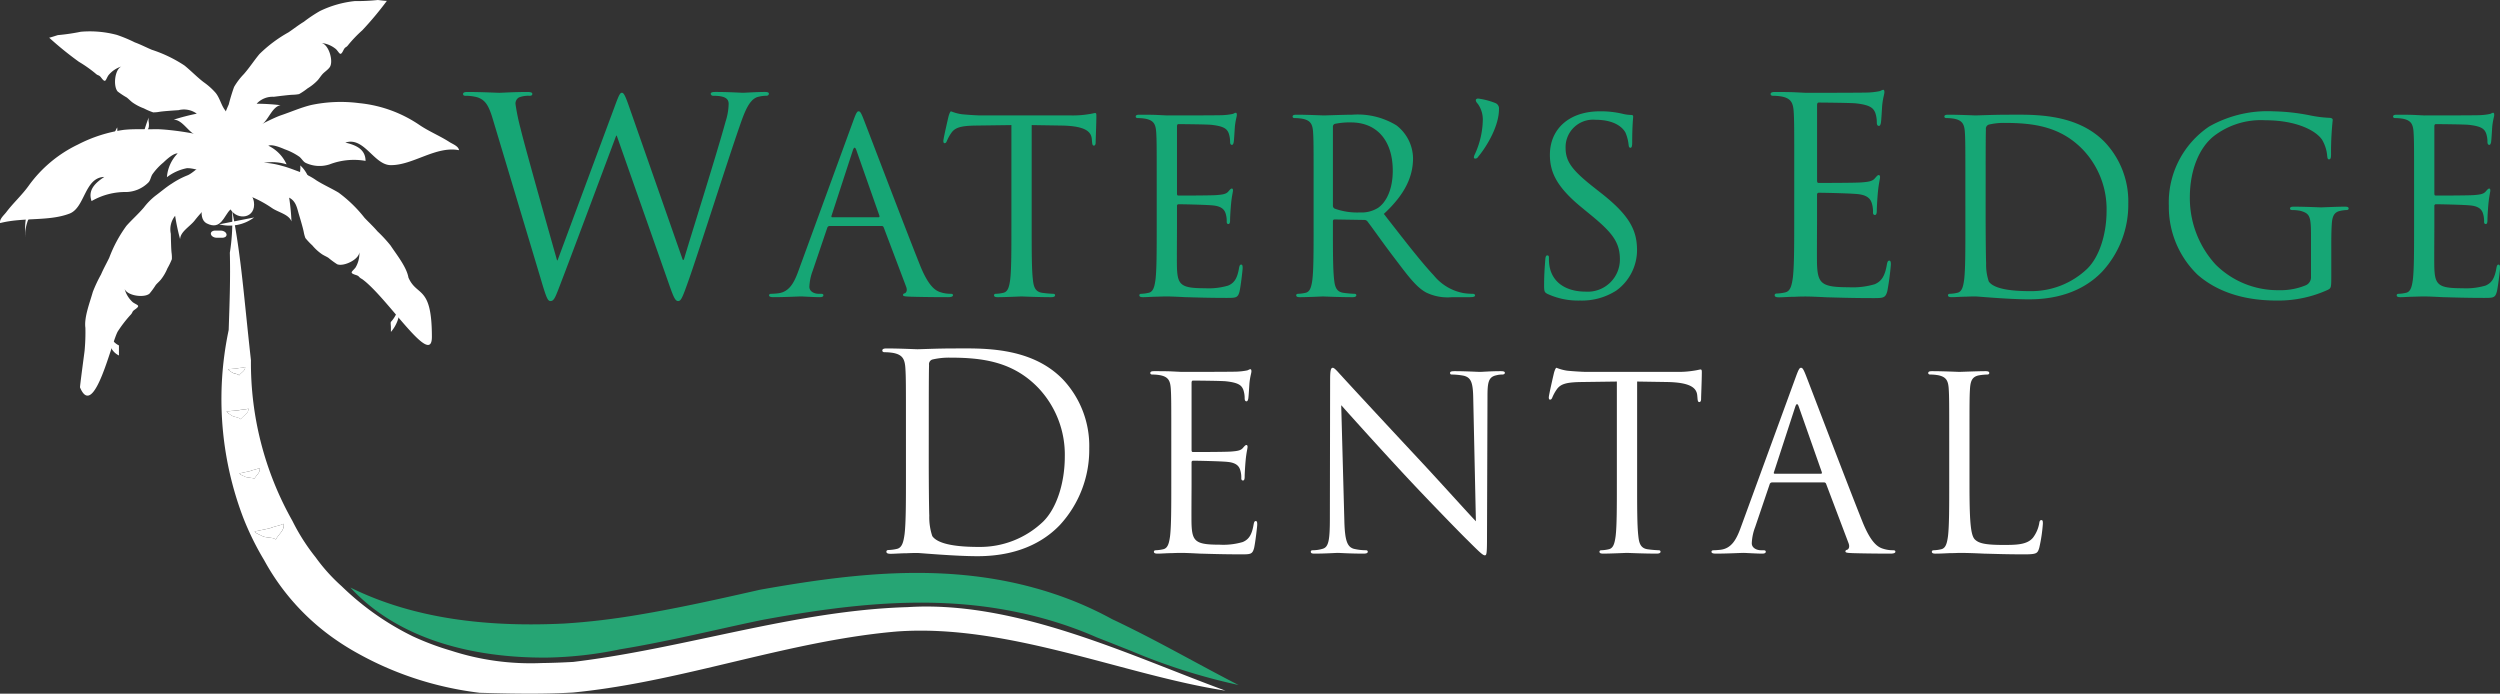 <svg xmlns="http://www.w3.org/2000/svg" xmlns:xlink="http://www.w3.org/1999/xlink" width="310.726" height="86.216" viewBox="0 0 310.726 86.216">
  <rect x="0" y="0" width="310.726" height="86.216" fill="#333333" stroke="none"/>
  <defs>
    <clipPath id="clip-path">
      <rect id="Rectangle_154" data-name="Rectangle 154" width="310.726" height="86.216" transform="translate(0 0)" fill="none"/>
    </clipPath>
    <clipPath id="clip-path-2">
      <rect id="Rectangle_149" data-name="Rectangle 149" width="126.404" height="60.112" transform="translate(27.534 26.104)" fill="none"/>
    </clipPath>
    <clipPath id="clip-path-4">
      <rect id="Rectangle_151" data-name="Rectangle 151" width="19.043" height="30.748" transform="translate(9.941 18.419)" fill="none"/>
    </clipPath>
    <clipPath id="clip-path-6">
      <rect id="Rectangle_153" data-name="Rectangle 153" width="26.656" height="24.412" transform="translate(27.027 18.453)" fill="none"/>
    </clipPath>
  </defs>
  <g id="Group_196" data-name="Group 196" transform="translate(0 0)">
    <g id="Group_193" data-name="Group 193">
      <g id="Group_192" data-name="Group 192" clip-path="url(#clip-path)">
        <g id="Group_183" data-name="Group 183">
          <g id="Group_182" data-name="Group 182" clip-path="url(#clip-path-2)">
            <g id="Group_181" data-name="Group 181">
              <g id="Group_180" data-name="Group 180" clip-path="url(#clip-path-2)">
                <path id="Path_2133" data-name="Path 2133" d="M127.01,76.212c-9.007-2-17.977-1.449-26.892-.076-1.783.273-3.562.58-5.336.906-4.3.883-9.063,2.041-13.969,2.988-1.227.241-2.462.463-3.7.664-1.5.317-3.019.567-4.552.739s-3.074.275-4.614.3c-9.313.063-18.519-2.335-24.4-8.708C51.6,77,60.8,77.956,70.135,77.5q2.3-.144,4.578-.416t4.518-.651q1.947-.324,3.88-.7c3.863-.742,7.669-1.6,11.342-2.433q2.112-.379,4.234-.715c9.893-1.561,19.833-2.258,29.762.451a46.387,46.387,0,0,1,4.962,1.652,43.833,43.833,0,0,1,4.794,2.258c1.361.641,2.7,1.309,4.032,1.989,3.985,2.046,7.843,4.228,11.7,6.205a75.324,75.324,0,0,1-13.346-4.237c-1.437-.566-2.867-1.138-4.3-1.695a47.853,47.853,0,0,0-4.552-1.725q-2.325-.75-4.729-1.281" fill="#26a574"/>
                <path id="Path_2134" data-name="Path 2134" d="M35.234,65.1c.192.82-.618,1.25-.95,1.969-.277-.312-1.269-.207-1.661-.434-.321-.187-.777-.287-.974-.576l1.918-.408c.5-.233,1.183-.307,1.667-.551" fill="#fff"/>
                <path id="Path_2135" data-name="Path 2135" d="M31.6,59.544c.231-.5.8-.806.665-1.378-.34.171-.813.222-1.168.384l-1.342.288c.137.2.457.271.683.4.273.16.966.084,1.162.3m-.713-8.751c-.383.129-.924.113-1.3.215l-1.423.124c.1.229.413.344.619.51.248.2.975.223,1.131.474.343-.485.987-.718.968-1.323m-1.164-4.131c.267-.379.768-.559.753-1.031-.3.1-.717.09-1.006.169l-1.107.1c.078.18.322.268.482.4.192.158.758.172.878.369M111.451,78.49c-1.939.166-3.871.414-5.793.719-11.54,1.832-22.808,5.734-34.411,6.861-1.3.078-2.6.119-3.893.137-2.592.035-5.175-.028-7.735-.1a41.833,41.833,0,0,1-5.077-.93,40.789,40.789,0,0,1-10-3.929,31.5,31.5,0,0,1-3.452-2.191A28.669,28.669,0,0,1,32.84,69.64a35.371,35.371,0,0,1-2.617-5.316,41.426,41.426,0,0,1-1.8-23.307c.055-1.614.111-3.225.144-4.829s.04-3.2,0-4.777a24.607,24.607,0,0,0,.267-5.307c.921,4.491,1.358,9.2,1.85,13.927q.243,2.363.506,4.748a39.854,39.854,0,0,0,5.152,19.957,25.049,25.049,0,0,0,2.881,4.523,21.993,21.993,0,0,0,3.231,3.592A34.228,34.228,0,0,0,51.31,79.09a33.967,33.967,0,0,0,4.775,1.789A32.025,32.025,0,0,0,67.349,82.41c1.294-.014,2.591-.068,3.892-.139,11.93-1.437,23.721-5.117,35.606-6.394,1.98-.213,3.963-.358,5.948-.416,13.528-.86,27.6,6.015,39.518,10.381-12.454-1.891-27.073-8.364-40.862-7.352M34.285,67.07c.331-.719,1.141-1.149.95-1.969-.485.245-1.162.319-1.668.551l-1.918.408c.2.289.654.389.974.577.393.226,1.384.121,1.662.433" fill="#fff"/>
                <path id="Path_2136" data-name="Path 2136" d="M30.438,59.24c-.226-.131-.546-.2-.684-.4L31.1,58.55c.355-.162.827-.213,1.167-.384.134.572-.433.873-.664,1.378-.2-.22-.889-.144-1.162-.3" fill="#fff"/>
                <path id="Path_2137" data-name="Path 2137" d="M28.844,46.292c-.16-.129-.4-.217-.482-.4l1.108-.1c.288-.08.708-.069,1.006-.17.015.472-.486.652-.753,1.031-.121-.2-.687-.211-.879-.369" fill="#fff"/>
                <path id="Path_2138" data-name="Path 2138" d="M28.788,51.642c-.206-.166-.518-.281-.618-.51l1.422-.125c.371-.1.912-.086,1.3-.215.02.606-.625.838-.968,1.324-.156-.251-.882-.271-1.131-.474" fill="#fff"/>
              </g>
            </g>
          </g>
        </g>
        <path id="Path_2139" data-name="Path 2139" d="M27.25,27.88a5.081,5.081,0,0,0,4.331-.852" fill="#fff"/>
        <path id="Path_2140" data-name="Path 2140" d="M26.413,24.165c-1.18.112-1.974,2.969-.722,3.6,1.818.919,2.137-.989,2.959-1.734.93,1.453,3.2,1.064,2.907-.942-.191-1.293-1.838-2.542-2.779-3.4" fill="#fff"/>
        <path id="Path_2141" data-name="Path 2141" d="M27.032,19.833c.135-1.859,6.55-5.052,7.879-5.5,1.258-.422,2.452-.959,3.758-1.279a17.757,17.757,0,0,1,5.955-.237,16.1,16.1,0,0,1,7.515,2.72c1.178.8,2.537,1.349,3.725,2.116.384.249,1.132.512,1.186,1.014-2.882-.559-5.745,1.9-8.509,1.857-2.063-.03-3.293-3.586-5.617-2.8,1.286.3,2.5.8,2.512,2.273a8.43,8.43,0,0,0-4.482.437,4.035,4.035,0,0,1-2.981-.2c-.31-.17-.455-.493-.757-.746a7.615,7.615,0,0,0-1.819-.93c-.513-.221-1.551-.652-2.046-.448a4.732,4.732,0,0,1,2.271,2.319,5.982,5.982,0,0,0-2.723-.2c-.649.211-1.263.766-1.918,1.057-1.371.61-2.824-2.447-3.949-1.459" fill="#fff"/>
        <path id="Path_2142" data-name="Path 2142" d="M28.608,18.513c-.765-1.7-7.888-2.494-9.29-2.456-1.325.035-2.631-.059-3.967.088a17.788,17.788,0,0,0-5.674,1.824A16.1,16.1,0,0,0,3.553,23.1c-.83,1.159-1.92,2.138-2.771,3.267-.276.366-.887.87-.767,1.359,2.882-.739,6.047-.19,8.631-1.179,1.926-.736,1.86-4.5,4.314-4.554-1.1.726-2.072,1.612-1.578,3a8.413,8.413,0,0,1,4.359-1.128,4.041,4.041,0,0,0,2.73-1.213c.233-.267.258-.621.454-.961a7.579,7.579,0,0,1,1.39-1.5c.4-.385,1.232-1.146,1.768-1.125a4.743,4.743,0,0,0-1.337,2.958,5.982,5.982,0,0,1,2.489-1.121c.683-.025,1.45.286,2.165.334,1.5.1,1.812-3.268,3.208-2.728" fill="#fff"/>
        <path id="Path_2143" data-name="Path 2143" d="M28.767,18.694a2.965,2.965,0,0,0,.423-2.927,14.828,14.828,0,0,0-1.316-2.21c-.4-.592-.58-1.4-1.07-2.013a8.324,8.324,0,0,0-1.5-1.338c-.822-.632-1.566-1.408-2.375-2.065a16.74,16.74,0,0,0-4.059-1.954c-.711-.3-1.395-.658-2.119-.922a17.7,17.7,0,0,0-2.224-.927,13.061,13.061,0,0,0-4.48-.392A25.612,25.612,0,0,1,7.2,4.364c-.045,0-1.017.338-1.092.317a41.645,41.645,0,0,0,3.7,3A16.1,16.1,0,0,1,11.83,9.1c.421.394.417.125.764.575.554.723.514.26.875-.307a3.382,3.382,0,0,1,1.613-1.1c-.849.392-1.026,2.486-.448,3.112a10.138,10.138,0,0,0,1.123.74c.236.186.445.41.682.593a6.014,6.014,0,0,0,1.437.755,8.146,8.146,0,0,0,1.166.5A4.446,4.446,0,0,0,19.8,13.9c.459-.081,1.851-.171,2.4-.209a2.7,2.7,0,0,1,2.257.437,27.531,27.531,0,0,0-2.881.748c.942-.009,1.627,1.165,2.406,1.712a13.071,13.071,0,0,1,2.1,1.83c.686.812,1.922.126,2.686.273" fill="#fff"/>
        <g id="Group_187" data-name="Group 187">
          <g id="Group_186" data-name="Group 186" clip-path="url(#clip-path-4)">
            <g id="Group_185" data-name="Group 185">
              <g id="Group_184" data-name="Group 184" clip-path="url(#clip-path-4)">
                <path id="Path_2144" data-name="Path 2144" d="M28.483,18.5l.5,2.42a15.375,15.375,0,0,1-2.859,4.458A13.721,13.721,0,0,0,24.2,27.4c-.58.753-1.784,1.389-1.815,2.328a26.707,26.707,0,0,1-.618-2.908,2.678,2.678,0,0,0-.537,2.235c.013.543.037,1.938.1,2.4a4.335,4.335,0,0,1,.031.759,8.736,8.736,0,0,1-.55,1.136,5.831,5.831,0,0,1-.821,1.408c-.191.228-.426.426-.623.654a9.483,9.483,0,0,1-.791,1.087c-.648.549-2.735.278-3.087-.587a3.423,3.423,0,0,0,1.025,1.661c.55.383,1.013.365.266.889-.463.321-.2.328-.612.735a15.851,15.851,0,0,0-1.5,1.951c-.753,1.124-2.97,11.219-4.723,7-.031-.075.568-4.495.568-4.539a24.6,24.6,0,0,0,.1-2.864c-.179-1.315.574-3.2.92-4.452a17.14,17.14,0,0,1,1.025-2.18c.3-.71.685-1.383,1.018-2.074a16.607,16.607,0,0,1,2.137-3.97c.691-.778,1.5-1.488,2.167-2.278a8.157,8.157,0,0,1,1.408-1.439c.629-.463,1.444-1.155,2.056-1.525a10.335,10.335,0,0,1,1.92-1.019c1.161-.4,4.186-3.951,5.217-3.3" fill="#fff"/>
              </g>
            </g>
          </g>
        </g>
        <g id="Group_191" data-name="Group 191">
          <g id="Group_190" data-name="Group 190" clip-path="url(#clip-path-6)">
            <g id="Group_189" data-name="Group 189">
              <g id="Group_188" data-name="Group 188" clip-path="url(#clip-path-6)">
                <path id="Path_2145" data-name="Path 2145" d="M27.027,18.661l.252,2.458a15.4,15.4,0,0,0,4.071,3.389,13.641,13.641,0,0,1,2.445,1.344c.781.543,2.121.786,2.433,1.672a26.761,26.761,0,0,0-.289-2.959c.8.42.953,1.149,1.18,1.971.159.519.555,1.857.637,2.317a4.324,4.324,0,0,0,.2.734,8.718,8.718,0,0,0,.866.917,5.842,5.842,0,0,0,1.208,1.1c.245.162.534.278.786.438a10.383,10.383,0,0,0,1.088.8c.784.328,2.692-.56,2.765-1.491a3.471,3.471,0,0,1-.475,1.893c-.408.531-.855.653.015.928.537.166.286.252.8.516,3.113,2.247,8.673,11.141,8.67,7.185,0-6.481-1.853-4.938-2.915-7.374-.224-1.321-1.511-2.9-2.217-3.98a17.259,17.259,0,0,0-1.634-1.769c-.5-.588-1.07-1.112-1.6-1.671a16.6,16.6,0,0,0-3.235-3.141c-.894-.533-1.879-.966-2.752-1.519a8.2,8.2,0,0,0-1.776-.947c-.741-.251-1.727-.665-2.421-.834A10.44,10.44,0,0,0,33,20.237c-1.232-.025-5.183-2.5-5.97-1.576" fill="#fff"/>
              </g>
            </g>
          </g>
        </g>
        <path id="Path_2146" data-name="Path 2146" d="M28.538,18.2a2.965,2.965,0,0,1-.977-2.792,14.693,14.693,0,0,1,.87-2.421,22.658,22.658,0,0,1,.664-2.181,8.274,8.274,0,0,1,1.216-1.6C31,8.424,31.58,7.52,32.247,6.72a16.8,16.8,0,0,1,3.609-2.7c.641-.43,1.244-.912,1.905-1.31a17.494,17.494,0,0,1,2-1.336A13.065,13.065,0,0,1,44.086.135,25.316,25.316,0,0,0,46.959,0C47,0,48.023.137,48.091.1A41.66,41.66,0,0,1,45.036,3.76a16.066,16.066,0,0,0-1.713,1.776c-.339.467-.385.2-.639.71-.406.815-.455.353-.918-.133a3.385,3.385,0,0,0-1.792-.768c.908.221,1.482,2.244,1.033,2.968-.214.347-.688.623-.959.942-.194.227-.359.487-.555.712a6,6,0,0,1-1.267,1.017,8,8,0,0,1-1.05.71,4.567,4.567,0,0,1-.755.083c-.465.008-1.849.187-2.39.253a2.7,2.7,0,0,0-2.131.861,27.549,27.549,0,0,1,2.97.182c-.925.172-1.374,1.455-2.034,2.142a13.13,13.13,0,0,0-1.714,2.2c-.517.929-1.863.493-2.584.784" fill="#fff"/>
        <path id="Path_2147" data-name="Path 2147" d="M27.472,28.664h-.721a.666.666,0,0,0-.407.112.331.331,0,0,0-.134.31.509.509,0,0,0,.224.314.871.871,0,0,0,.461.147h.72a.668.668,0,0,0,.408-.112.331.331,0,0,0,.134-.31.513.513,0,0,0-.224-.314.874.874,0,0,0-.461-.147" fill="#fff"/>
        <path id="Path_2148" data-name="Path 2148" d="M13.542,40.861a7,7,0,0,0,.16,2.123,2.127,2.127,0,0,0,1.081,1.2s.005-.209,0-.183c0-.147,0-.3,0-.442s0-.3,0-.442c0-.024.012-.175,0-.183A2.161,2.161,0,0,1,13.764,41.9a2.6,2.6,0,0,1-.168-.654c-.017-.126-.027-.253-.034-.38,0-.065-.006-.131-.007-.2,0-.012,0-.081,0-.023,0-.148,0,.186,0,.212,0-.047,0-.625-.006-.625s-.006.619-.006.625" fill="#fff"/>
        <path id="Path_2149" data-name="Path 2149" d="M4.365,25.11a2.346,2.346,0,0,0-1.023,1.466,7.463,7.463,0,0,0-.218,2.08c0,.254-.016.515,0,.769.006.07.006-.081,0-.063,0-.125,0-.249,0-.374,0,.528.008.006.019-.119s.027-.261.046-.39a4.7,4.7,0,0,1,.2-.845,2.225,2.225,0,0,1,.962-1.274,1.062,1.062,0,0,0,0-.183c0-.147,0-.3,0-.442s0-.3,0-.442a1.29,1.29,0,0,1,0-.183" fill="#fff"/>
        <path id="Path_2150" data-name="Path 2150" d="M37.32,21.807c1.153,1.017,1.507,2.79,1.747,4.233a37.938,37.938,0,0,1,.412,4.9c-.011-.3.017-.826,0-1.2a39.217,39.217,0,0,0-.395-4.829c-.238-1.478-.586-3.31-1.767-4.351a2.433,2.433,0,0,1-.006.625c0,.1-.07.558.006.625" fill="#fff"/>
        <path id="Path_2151" data-name="Path 2151" d="M18.488,14.589a20.218,20.218,0,0,0-1.344,8.279,4.2,4.2,0,0,0,0,.769c-.005-.026.008-.342.008-.437a18.185,18.185,0,0,1,1.332-7.361,1.981,1.981,0,0,0,.006-.625,1.989,1.989,0,0,1-.006-.625" fill="#fff"/>
        <path id="Path_2152" data-name="Path 2152" d="M14.578,15.823a4.131,4.131,0,0,0-.507,1.3,10.441,10.441,0,0,0-.3,1.859,15.771,15.771,0,0,0-.006,2.331,2.323,2.323,0,0,0,.4,1.319,1.164,1.164,0,0,1,0-.183c0-.147,0-.3,0-.442s0-.3,0-.442c0-.036.017-.157,0-.183a1.986,1.986,0,0,1-.371-1.015c-.018-.131-.029-.262-.037-.393,0-.031,0-.062,0-.094q-.016-.425,0,.724c0-.067,0-.135.008-.2.014-.276.041-.552.078-.826a5.985,5.985,0,0,1,.739-2.5.714.714,0,0,0,0-.183c0-.147,0-.3,0-.442s0-.3,0-.442c0-.036-.022-.157,0-.183" fill="#fff"/>
        <path id="Path_2153" data-name="Path 2153" d="M48.588,41.256a4.46,4.46,0,0,0,1.092-2.961,20.117,20.117,0,0,0,.023-2.169,7.354,7.354,0,0,0-.189-1.522,3.041,3.041,0,0,1-.006.625,2.777,2.777,0,0,0,.006.625,6.915,6.915,0,0,1,.176,1.232c0,.058.006.116.008.175.016.457.006-.655,0-.6-.011.138-.012.277-.023.416-.018.231-.045.461-.084.689a3.847,3.847,0,0,1-1,2.235c-.066.061-.006.531-.006.625,0,.147,0,.295,0,.442a.816.816,0,0,1,0,.183" fill="#fff"/>
      </g>
    </g>
    <g id="Group_195" data-name="Group 195">
      <g id="Group_194" data-name="Group 194" clip-path="url(#clip-path)">
        <path id="Path_2154" data-name="Path 2154" d="M84.858,32.289h.135c.911-3.105,4.016-12.894,5.2-17.214a7.545,7.545,0,0,0,.371-2.16c0-.607-.371-1.012-1.924-1.012a.272.272,0,0,1-.3-.237c0-.169.168-.236.573-.236,1.721,0,3.139.1,3.443.1.236,0,1.688-.1,2.734-.1.3,0,.472.067.472.2,0,.168-.1.27-.3.27a4.413,4.413,0,0,0-1.148.168c-1.013.372-1.553,1.789-2.194,3.646C90.427,20,87.018,30.736,85.7,34.517c-.878,2.5-1.047,2.9-1.418,2.9-.338,0-.54-.438-1.012-1.755l-6.616-18.8h-.068c-1.214,3.24-5.839,15.628-7.054,18.766-.54,1.418-.709,1.789-1.113,1.789-.338,0-.507-.371-1.182-2.666L61.231,14.738c-.54-1.789-.978-2.3-1.856-2.633a5.521,5.521,0,0,0-1.519-.2c-.169,0-.3-.034-.3-.237,0-.169.2-.236.54-.236,1.755,0,3.612.1,3.983.1.3,0,1.789-.1,3.476-.1.473,0,.608.1.608.236,0,.2-.169.237-.338.237a3.3,3.3,0,0,0-1.316.2.881.881,0,0,0-.439.81,26.26,26.26,0,0,0,.642,3.105c.506,2.161,4.016,14.548,4.523,16.336H69.3l7.156-19.272c.506-1.384.641-1.553.843-1.553.237,0,.439.439.844,1.587Z" fill="#16a675"/>
        <path id="Path_2155" data-name="Path 2155" d="M106.057,15.006c.36-.99.48-1.17.661-1.17s.3.15.659,1.08c.45,1.14,5.16,13.529,6.99,18.09,1.08,2.669,1.95,3.149,2.58,3.33a3.9,3.9,0,0,0,1.2.179c.18,0,.3.031.3.18,0,.18-.27.24-.6.24-.45,0-2.64,0-4.71-.06-.57-.03-.9-.03-.9-.21,0-.119.09-.18.21-.21.18-.06.36-.33.18-.809l-2.79-7.38a.262.262,0,0,0-.27-.18h-6.45a.316.316,0,0,0-.3.24l-1.8,5.309a6.34,6.34,0,0,0-.42,2.011c0,.6.63.869,1.141.869h.3c.21,0,.3.06.3.18,0,.18-.181.24-.451.24-.719,0-2.009-.09-2.339-.09s-1.98.09-3.39.09c-.39,0-.57-.06-.57-.24,0-.12.12-.18.27-.18.21,0,.63-.03.87-.06,1.38-.179,1.98-1.32,2.52-2.82Zm3.12,12c.15,0,.15-.09.12-.21l-2.849-8.1q-.227-.675-.451,0l-2.64,8.1c-.059.15,0,.21.091.21Z" fill="#16a675"/>
        <path id="Path_2156" data-name="Path 2156" d="M128.228,28.236c0,2.88,0,5.25.15,6.51.09.87.27,1.53,1.17,1.65a13.084,13.084,0,0,0,1.35.12c.18,0,.24.09.24.18,0,.15-.15.24-.48.24-1.65,0-3.54-.09-3.69-.09s-2.04.09-2.94.09c-.33,0-.48-.06-.48-.24,0-.09.06-.18.24-.18a4.631,4.631,0,0,0,.9-.12c.6-.12.75-.78.87-1.65.15-1.26.15-3.63.15-6.51V15.547l-4.439.06c-1.861.03-2.581.24-3.061.96a5.346,5.346,0,0,0-.51.93c-.09.239-.179.3-.3.3-.089,0-.149-.09-.149-.27,0-.3.6-2.88.66-3.12.059-.18.179-.57.3-.57a5.6,5.6,0,0,0,1.32.36c.87.09,2.01.15,2.37.15h11.25a11.992,11.992,0,0,0,2.13-.15c.45-.06.72-.15.84-.15.15,0,.15.18.15.36,0,.9-.09,2.97-.09,3.3,0,.27-.09.39-.21.39-.15,0-.21-.09-.24-.51l-.03-.33c-.09-.9-.81-1.59-3.69-1.65l-3.78-.06Z" fill="#16a675"/>
        <path id="Path_2157" data-name="Path 2157" d="M143.768,22.956c0-4.68,0-5.52-.06-6.479-.06-1.021-.3-1.5-1.29-1.71a5.523,5.523,0,0,0-1.02-.09c-.12,0-.24-.06-.24-.18,0-.181.15-.24.48-.24.69,0,1.5,0,2.16.03l1.23.06c.21,0,6.179,0,6.869-.031a7.746,7.746,0,0,0,1.29-.15c.15-.029.27-.149.42-.149.091,0,.12.12.12.27,0,.21-.149.569-.239,1.41-.031.3-.091,1.619-.151,1.979-.029.151-.09.33-.21.33-.179,0-.239-.15-.239-.389a3.221,3.221,0,0,0-.181-1.08c-.21-.48-.509-.84-2.129-1.02-.51-.061-3.78-.09-4.11-.09-.12,0-.18.09-.18.3v8.279c0,.21.03.3.18.3.39,0,4.08,0,4.77-.06.719-.06,1.139-.12,1.409-.42.21-.24.33-.39.451-.39.089,0,.149.06.149.24s-.149.69-.239,1.68c-.06.6-.12,1.71-.12,1.92,0,.24,0,.57-.21.57-.15,0-.21-.12-.21-.27a3.063,3.063,0,0,0-.12-.99c-.121-.42-.391-.93-1.56-1.05-.811-.09-3.78-.15-4.29-.15a.19.19,0,0,0-.21.21v2.64c0,1.02-.03,4.5,0,5.13.09,2.069.54,2.46,3.48,2.46a8.6,8.6,0,0,0,2.879-.33c.781-.331,1.141-.93,1.35-2.16.061-.33.121-.45.271-.45.18,0,.18.24.18.45,0,.24-.241,2.28-.39,2.91-.21.78-.451.78-1.621.78-2.25,0-3.9-.06-5.069-.091-1.17-.06-1.89-.089-2.34-.089-.06,0-.57,0-1.2.029-.6,0-1.29.06-1.74.06-.33,0-.48-.06-.48-.239,0-.09.06-.18.24-.18a4.558,4.558,0,0,0,.9-.121c.6-.119.75-.779.87-1.649.15-1.26.15-3.63.15-6.51Z" fill="#16a675"/>
        <path id="Path_2158" data-name="Path 2158" d="M163.268,22.956c0-4.68,0-5.519-.06-6.479-.06-1.02-.3-1.5-1.29-1.71a5.61,5.61,0,0,0-1.02-.09c-.12,0-.24-.06-.24-.18,0-.181.151-.24.481-.24,1.349,0,3.239.09,3.388.09.33,0,2.611-.09,3.541-.09a9.24,9.24,0,0,1,5.49,1.32,5.25,5.25,0,0,1,2.069,4.079c0,2.221-.93,4.44-3.629,6.93,2.459,3.15,4.5,5.82,6.239,7.68a6.2,6.2,0,0,0,3.66,2.16,7.194,7.194,0,0,0,1.17.09c.15,0,.27.09.27.18,0,.18-.18.24-.72.24h-2.13a6.109,6.109,0,0,1-3.21-.57c-1.29-.69-2.339-2.16-4.049-4.41-1.26-1.65-2.67-3.66-3.271-4.44a.48.48,0,0,0-.389-.18l-3.69-.06c-.149,0-.21.09-.21.24v.72c0,2.88,0,5.25.15,6.51.09.87.27,1.53,1.17,1.65a13.084,13.084,0,0,0,1.35.12c.18,0,.24.09.24.18,0,.15-.15.24-.48.24-1.651,0-3.539-.09-3.69-.09-.03,0-1.92.09-2.82.09-.33,0-.481-.06-.481-.24,0-.09.061-.18.241-.18a4.621,4.621,0,0,0,.9-.12c.6-.12.75-.78.87-1.65.15-1.26.15-3.63.15-6.51Zm2.4,2.61a.394.394,0,0,0,.21.36,8.265,8.265,0,0,0,3.149.48,3.881,3.881,0,0,0,2.25-.57c1.051-.72,1.83-2.34,1.83-4.62,0-3.75-1.979-6-5.189-6a9.057,9.057,0,0,0-2.01.18.361.361,0,0,0-.24.359Z" fill="#16a675"/>
        <path id="Path_2159" data-name="Path 2159" d="M183.7,12.936c-.24-.27-.271-.36-.271-.51,0-.09.151-.18.271-.18a9.033,9.033,0,0,1,2.1.54.728.728,0,0,1,.509.78c0,2.13-1.529,4.65-2.58,5.91a.438.438,0,0,1-.389.24.162.162,0,0,1-.151-.15,1.051,1.051,0,0,1,.12-.39,10.619,10.619,0,0,0,.991-4.29,3.355,3.355,0,0,0-.6-1.95" fill="#16a675"/>
        <path id="Path_2160" data-name="Path 2160" d="M192.368,36.546c-.42-.21-.45-.33-.45-1.14,0-1.5.12-2.7.15-3.18.029-.33.09-.48.24-.48.18,0,.21.09.21.33a5.284,5.284,0,0,0,.09,1.11c.449,2.22,2.43,3.06,4.44,3.06a4,4,0,0,0,4.29-3.99c0-2.07-.87-3.27-3.45-5.4l-1.35-1.11c-3.18-2.61-3.9-4.47-3.9-6.51,0-3.21,2.4-5.4,6.209-5.4a11.643,11.643,0,0,1,2.791.3,4.9,4.9,0,0,0,1.049.15c.241,0,.3.06.3.21s-.12,1.14-.12,3.179c0,.48-.06.691-.21.691-.18,0-.21-.151-.239-.39a5.24,5.24,0,0,0-.391-1.5c-.18-.33-.989-1.59-3.749-1.59a3.411,3.411,0,0,0-3.69,3.48c0,1.709.78,2.789,3.66,5.039l.84.661c3.54,2.789,4.38,4.649,4.38,7.049a6.219,6.219,0,0,1-2.55,4.98,7.891,7.891,0,0,1-4.53,1.26,9.1,9.1,0,0,1-4.02-.81" fill="#16a675"/>
        <path id="Path_2161" data-name="Path 2161" d="M223.008,21.218c0-5.265,0-6.21-.067-7.291-.068-1.147-.338-1.687-1.452-1.923a6.26,6.26,0,0,0-1.147-.1c-.136,0-.271-.068-.271-.2,0-.2.169-.27.541-.27.776,0,1.687,0,2.43.034l1.384.067c.236,0,6.953,0,7.729-.034a8.882,8.882,0,0,0,1.452-.169c.169-.033.3-.168.472-.168.1,0,.135.135.135.3,0,.236-.169.641-.27,1.586-.034.337-.1,1.823-.168,2.228-.035.169-.1.371-.237.371-.2,0-.27-.169-.27-.439a3.614,3.614,0,0,0-.2-1.215c-.237-.54-.575-.945-2.4-1.148-.574-.067-4.253-.1-4.624-.1-.136,0-.2.1-.2.338V22.4c0,.235.034.337.2.337.439,0,4.59,0,5.366-.068.811-.067,1.284-.135,1.587-.472.237-.27.371-.439.506-.439.1,0,.169.067.169.27s-.169.776-.27,1.89c-.068.675-.135,1.924-.135,2.16,0,.27,0,.642-.237.642-.169,0-.236-.135-.236-.3a3.446,3.446,0,0,0-.135-1.114c-.134-.473-.438-1.046-1.755-1.181-.911-.1-4.252-.169-4.827-.169a.213.213,0,0,0-.236.236v2.97c0,1.148-.033,5.063,0,5.772.1,2.329.608,2.768,3.916,2.768a9.664,9.664,0,0,0,3.24-.372c.877-.371,1.282-1.045,1.519-2.43.067-.371.135-.506.3-.506.2,0,.2.27.2.506a32.946,32.946,0,0,1-.439,3.274c-.236.878-.506.878-1.822.878-2.532,0-4.388-.067-5.7-.1-1.317-.068-2.127-.1-2.633-.1-.067,0-.642,0-1.351.034-.674,0-1.451.068-1.957.068-.372,0-.54-.068-.54-.271,0-.1.068-.2.27-.2a5.254,5.254,0,0,0,1.013-.135c.674-.135.843-.877.978-1.856.169-1.418.169-4.084.169-7.325Z" fill="#16a675"/>
        <path id="Path_2162" data-name="Path 2162" d="M244.276,22.956c0-4.68,0-5.52-.059-6.48-.061-1.02-.3-1.5-1.29-1.71a5.614,5.614,0,0,0-1.021-.09c-.12,0-.24-.06-.24-.18,0-.18.151-.239.481-.239,1.349,0,3.24.089,3.389.089.361,0,2.25-.089,4.05-.089,2.97,0,8.46-.27,12.029,3.419a10.719,10.719,0,0,1,2.911,7.62,12.258,12.258,0,0,1-3.241,8.46c-1.289,1.35-3.989,3.449-9.089,3.449-1.29,0-2.879-.09-4.17-.179-1.32-.091-2.339-.181-2.49-.181-.059,0-.57,0-1.2.03-.6,0-1.29.06-1.739.06-.33,0-.481-.06-.481-.239,0-.09.061-.181.241-.181a4.632,4.632,0,0,0,.9-.12c.6-.119.75-.78.87-1.65.15-1.259.15-3.63.15-6.509Zm2.52,3.24c0,3.18.03,5.939.061,6.51a6.506,6.506,0,0,0,.33,2.28c.389.569,1.559,1.2,5.1,1.2a10.072,10.072,0,0,0,7.14-2.789c1.559-1.531,2.4-4.41,2.4-7.17a10.727,10.727,0,0,0-2.88-7.56c-2.819-2.97-6.239-3.39-9.809-3.39a7.939,7.939,0,0,0-1.949.211.541.541,0,0,0-.361.6c-.03,1.02-.03,4.08-.03,6.39Z" fill="#16a675"/>
        <path id="Path_2163" data-name="Path 2163" d="M287.235,29.286c0-2.43-.149-2.76-1.35-3.09a5.608,5.608,0,0,0-1.019-.09c-.12,0-.24-.06-.24-.18,0-.18.149-.24.479-.24,1.351,0,3.24.09,3.391.09s2.039-.09,2.939-.09c.33,0,.48.06.48.24,0,.12-.119.18-.24.18a4.46,4.46,0,0,0-.75.09c-.81.15-1.049.66-1.11,1.71-.059.96-.059,1.86-.059,3.12v3.36c0,1.35-.031,1.41-.391,1.62a14.817,14.817,0,0,1-6.359,1.349c-2.281,0-6.541-.3-9.87-3.209a11.71,11.71,0,0,1-3.57-8.55,11.372,11.372,0,0,1,5.01-9.87,14.731,14.731,0,0,1,7.979-1.89,25.552,25.552,0,0,1,4.59.511,14.949,14.949,0,0,0,2.43.3c.3.031.36.15.36.27a38,38,0,0,0-.21,4.26c0,.48-.059.63-.269.63-.151,0-.181-.18-.21-.45a4.632,4.632,0,0,0-.631-1.98c-.75-1.14-3.18-2.429-7.049-2.429a9.581,9.581,0,0,0-6.42,1.979c-1.74,1.381-2.97,4.11-2.97,7.62a12.234,12.234,0,0,0,3.18,8.31,10.923,10.923,0,0,0,7.859,3.21,8.17,8.17,0,0,0,3.42-.631,1.089,1.089,0,0,0,.6-1.049Z" fill="#16a675"/>
        <path id="Path_2164" data-name="Path 2164" d="M300.047,22.956c0-4.68,0-5.52-.061-6.479-.059-1.021-.3-1.5-1.289-1.71a5.523,5.523,0,0,0-1.02-.09c-.12,0-.24-.06-.24-.18,0-.181.15-.24.48-.24.69,0,1.5,0,2.16.03l1.23.06c.21,0,6.179,0,6.87-.031a7.79,7.79,0,0,0,1.29-.15c.149-.029.269-.149.42-.149.09,0,.12.12.12.27,0,.21-.15.569-.24,1.41-.031.3-.09,1.619-.151,1.979-.03.151-.09.33-.21.33-.179,0-.24-.15-.24-.389a3.19,3.19,0,0,0-.18-1.08c-.21-.48-.509-.84-2.129-1.02-.51-.061-3.78-.09-4.11-.09-.12,0-.18.09-.18.3v8.279c0,.21.03.3.18.3.39,0,4.079,0,4.77-.06.719-.06,1.139-.12,1.41-.42.21-.24.33-.39.449-.39.091,0,.15.06.15.24s-.15.69-.24,1.68c-.059.6-.12,1.71-.12,1.92,0,.24,0,.57-.21.57-.149,0-.21-.12-.21-.27a3.088,3.088,0,0,0-.119-.99c-.12-.42-.391-.93-1.56-1.05-.81-.09-3.78-.15-4.291-.15a.189.189,0,0,0-.209.21v2.64c0,1.02-.03,4.5,0,5.13.089,2.069.54,2.46,3.48,2.46a8.607,8.607,0,0,0,2.88-.33c.779-.331,1.14-.93,1.349-2.16.06-.33.121-.45.271-.45.18,0,.18.24.18.45,0,.24-.241,2.28-.391,2.91-.21.78-.449.78-1.619.78-2.25,0-3.9-.06-5.07-.091-1.17-.06-1.89-.089-2.34-.089-.06,0-.571,0-1.2.029-.6,0-1.29.06-1.74.06-.33,0-.48-.06-.48-.239,0-.09.06-.18.24-.18a4.558,4.558,0,0,0,.9-.121c.6-.119.749-.779.87-1.649.15-1.26.15-3.63.15-6.51Z" fill="#16a675"/>
        <path id="Path_2165" data-name="Path 2165" d="M112.6,53.092c0-5.265,0-6.21-.068-7.291-.067-1.146-.337-1.687-1.451-1.923a6.361,6.361,0,0,0-1.148-.1c-.135,0-.27-.068-.27-.2,0-.2.169-.27.54-.27,1.519,0,3.646.1,3.815.1.4,0,2.531-.1,4.556-.1,3.341,0,9.518-.3,13.534,3.848a12.058,12.058,0,0,1,3.275,8.573,13.794,13.794,0,0,1-3.646,9.518c-1.451,1.519-4.489,3.882-10.227,3.882-1.451,0-3.24-.1-4.691-.2-1.486-.1-2.633-.2-2.8-.2-.068,0-.642,0-1.351.035-.675,0-1.451.067-1.958.067-.371,0-.54-.067-.54-.27,0-.1.068-.2.27-.2a5.252,5.252,0,0,0,1.013-.134c.675-.135.844-.877.979-1.857.169-1.417.169-4.084.169-7.324Zm2.835,3.646c0,3.577.034,6.683.067,7.324a7.379,7.379,0,0,0,.371,2.566c.439.64,1.756,1.349,5.739,1.349a11.327,11.327,0,0,0,8.032-3.138c1.756-1.722,2.7-4.962,2.7-8.067a12.072,12.072,0,0,0-3.241-8.506c-3.172-3.341-7.02-3.814-11.037-3.814a9.024,9.024,0,0,0-2.194.236.612.612,0,0,0-.4.675c-.034,1.147-.034,4.591-.034,7.189Z" fill="#fff"/>
        <path id="Path_2166" data-name="Path 2166" d="M145.58,54.831c0-4.68,0-5.52-.06-6.48-.06-1.02-.3-1.5-1.29-1.709a5.523,5.523,0,0,0-1.02-.09c-.12,0-.24-.061-.24-.181,0-.181.15-.239.48-.239.69,0,1.5,0,2.16.029l1.23.061c.21,0,6.179,0,6.869-.032a7.883,7.883,0,0,0,1.29-.149c.15-.03.27-.149.42-.149.091,0,.12.119.12.269,0,.21-.149.57-.239,1.41-.031.3-.091,1.619-.151,1.98-.029.15-.09.33-.21.33-.179,0-.239-.15-.239-.39a3.22,3.22,0,0,0-.181-1.08c-.21-.48-.509-.84-2.129-1.019-.51-.061-3.78-.09-4.11-.09-.12,0-.18.09-.18.3v8.28c0,.21.03.3.18.3.39,0,4.08,0,4.77-.061.719-.06,1.139-.119,1.409-.42.21-.239.33-.39.451-.39.089,0,.149.06.149.241s-.149.69-.239,1.679c-.06.6-.12,1.71-.12,1.92,0,.241,0,.571-.21.571-.15,0-.21-.12-.21-.271a3.066,3.066,0,0,0-.12-.99c-.121-.42-.391-.93-1.56-1.049-.811-.09-3.78-.15-4.29-.15a.19.19,0,0,0-.21.21V60.11c0,1.02-.03,4.5,0,5.13.09,2.07.54,2.46,3.48,2.46a8.6,8.6,0,0,0,2.879-.33c.781-.33,1.141-.93,1.35-2.16.061-.33.121-.449.271-.449.18,0,.18.24.18.449,0,.24-.241,2.28-.39,2.91-.21.78-.451.78-1.621.78-2.249,0-3.9-.059-5.069-.09-1.17-.06-1.89-.09-2.34-.09-.06,0-.57,0-1.2.03-.6,0-1.29.06-1.74.06-.33,0-.48-.06-.48-.24,0-.09.06-.18.24-.18a4.631,4.631,0,0,0,.9-.12c.6-.12.75-.78.87-1.65.15-1.26.15-3.63.15-6.51Z" fill="#fff"/>
        <path id="Path_2167" data-name="Path 2167" d="M167.09,64.731c.061,2.46.359,3.239,1.17,3.479a6.522,6.522,0,0,0,1.5.18c.15,0,.24.061.24.181,0,.18-.181.239-.541.239-1.709,0-2.909-.09-3.18-.09s-1.529.09-2.878.09c-.3,0-.481-.029-.481-.239,0-.12.09-.181.24-.181a4.264,4.264,0,0,0,1.23-.18c.75-.209.9-1.08.9-3.809l.031-17.19c0-1.169.09-1.5.331-1.5s.75.661,1.048.96c.452.51,4.92,5.34,9.54,10.29,2.97,3.18,6.241,6.839,7.2,7.83l-.33-15.24c-.031-1.95-.241-2.61-1.17-2.849a8.008,8.008,0,0,0-1.471-.15c-.21,0-.239-.091-.239-.211,0-.179.239-.209.6-.209,1.35,0,2.79.09,3.12.09s1.32-.09,2.55-.09c.33,0,.54.03.54.209,0,.12-.12.211-.33.211a2.645,2.645,0,0,0-.72.09c-.99.209-1.11.869-1.11,2.67l-.06,17.578c0,1.981-.06,2.131-.27,2.131-.24,0-.6-.33-2.189-1.92-.331-.3-4.651-4.71-7.831-8.13-3.48-3.75-6.869-7.53-7.83-8.61Z" fill="#fff"/>
        <path id="Path_2168" data-name="Path 2168" d="M203.479,60.111c0,2.88,0,5.25.15,6.51.09.87.27,1.53,1.17,1.65a13.052,13.052,0,0,0,1.35.119c.18,0,.24.091.24.181,0,.149-.15.239-.48.239-1.65,0-3.54-.09-3.69-.09s-2.04.09-2.94.09c-.33,0-.48-.059-.48-.239,0-.09.06-.181.241-.181a4.63,4.63,0,0,0,.9-.119c.6-.12.75-.78.87-1.65.15-1.26.15-3.63.15-6.51V47.422l-4.44.06c-1.859.029-2.58.24-3.06.959a5.276,5.276,0,0,0-.509.931c-.09.239-.181.3-.3.3-.091,0-.15-.09-.15-.27,0-.3.6-2.881.66-3.12.059-.181.179-.57.3-.57a5.653,5.653,0,0,0,1.321.36c.869.09,2.01.15,2.369.15H208.4a12,12,0,0,0,2.13-.15c.45-.061.72-.15.84-.15.15,0,.15.179.15.36,0,.9-.09,2.97-.09,3.3,0,.269-.091.39-.211.39-.149,0-.21-.09-.239-.51l-.03-.33c-.09-.9-.81-1.59-3.69-1.65l-3.78-.06Z" fill="#fff"/>
        <path id="Path_2169" data-name="Path 2169" d="M223.189,46.881c.36-.989.48-1.17.66-1.17s.3.15.66,1.08c.45,1.14,5.16,13.529,6.99,18.089,1.08,2.67,1.95,3.15,2.58,3.33a3.873,3.873,0,0,0,1.2.18c.179,0,.3.031.3.18,0,.18-.27.24-.6.24-.45,0-2.64,0-4.71-.06-.57-.03-.9-.03-.9-.21,0-.119.09-.18.211-.21.179-.059.359-.33.179-.809l-2.79-7.38a.262.262,0,0,0-.269-.181h-6.451a.315.315,0,0,0-.3.24l-1.8,5.311a6.307,6.307,0,0,0-.42,2.01c0,.6.63.869,1.14.869h.3c.21,0,.3.06.3.18,0,.18-.18.24-.449.24-.721,0-2.011-.09-2.341-.09s-1.979.09-3.39.09c-.389,0-.569-.06-.569-.24,0-.12.119-.18.27-.18.21,0,.63-.03.87-.06,1.38-.179,1.979-1.319,2.519-2.819Zm3.12,12c.15,0,.15-.091.12-.21l-2.849-8.1c-.151-.45-.3-.45-.451,0l-2.639,8.1c-.061.15,0,.21.09.21Z" fill="#fff"/>
        <path id="Path_2170" data-name="Path 2170" d="M244.789,60.171c0,4.41.12,6.33.66,6.869.481.481,1.26.691,3.6.691,1.59,0,2.91-.031,3.63-.9a4.171,4.171,0,0,0,.78-1.8c.03-.24.09-.389.269-.389.151,0,.181.12.181.45a19.168,19.168,0,0,1-.45,3c-.21.689-.3.809-1.89.809-2.16,0-3.719-.059-4.98-.09-1.26-.06-2.19-.09-3.06-.09-.12,0-.63.03-1.229.03-.6.03-1.261.06-1.71.06-.33,0-.481-.06-.481-.24,0-.089.061-.18.241-.18a4.729,4.729,0,0,0,.9-.119c.6-.121.749-.781.869-1.651.15-1.26.15-3.63.15-6.51V54.831c0-4.68,0-5.519-.06-6.48-.06-1.02-.3-1.5-1.289-1.709a5.526,5.526,0,0,0-1.021-.09c-.12,0-.24-.061-.24-.181,0-.18.151-.239.481-.239,1.349,0,3.24.09,3.389.09s2.34-.09,3.24-.09c.331,0,.48.059.48.239,0,.12-.12.181-.239.181a6.9,6.9,0,0,0-.991.09c-.87.149-1.11.66-1.169,1.709-.061.961-.061,1.8-.061,6.48Z" fill="#fff"/>
      </g>
    </g>
  </g>
</svg>
